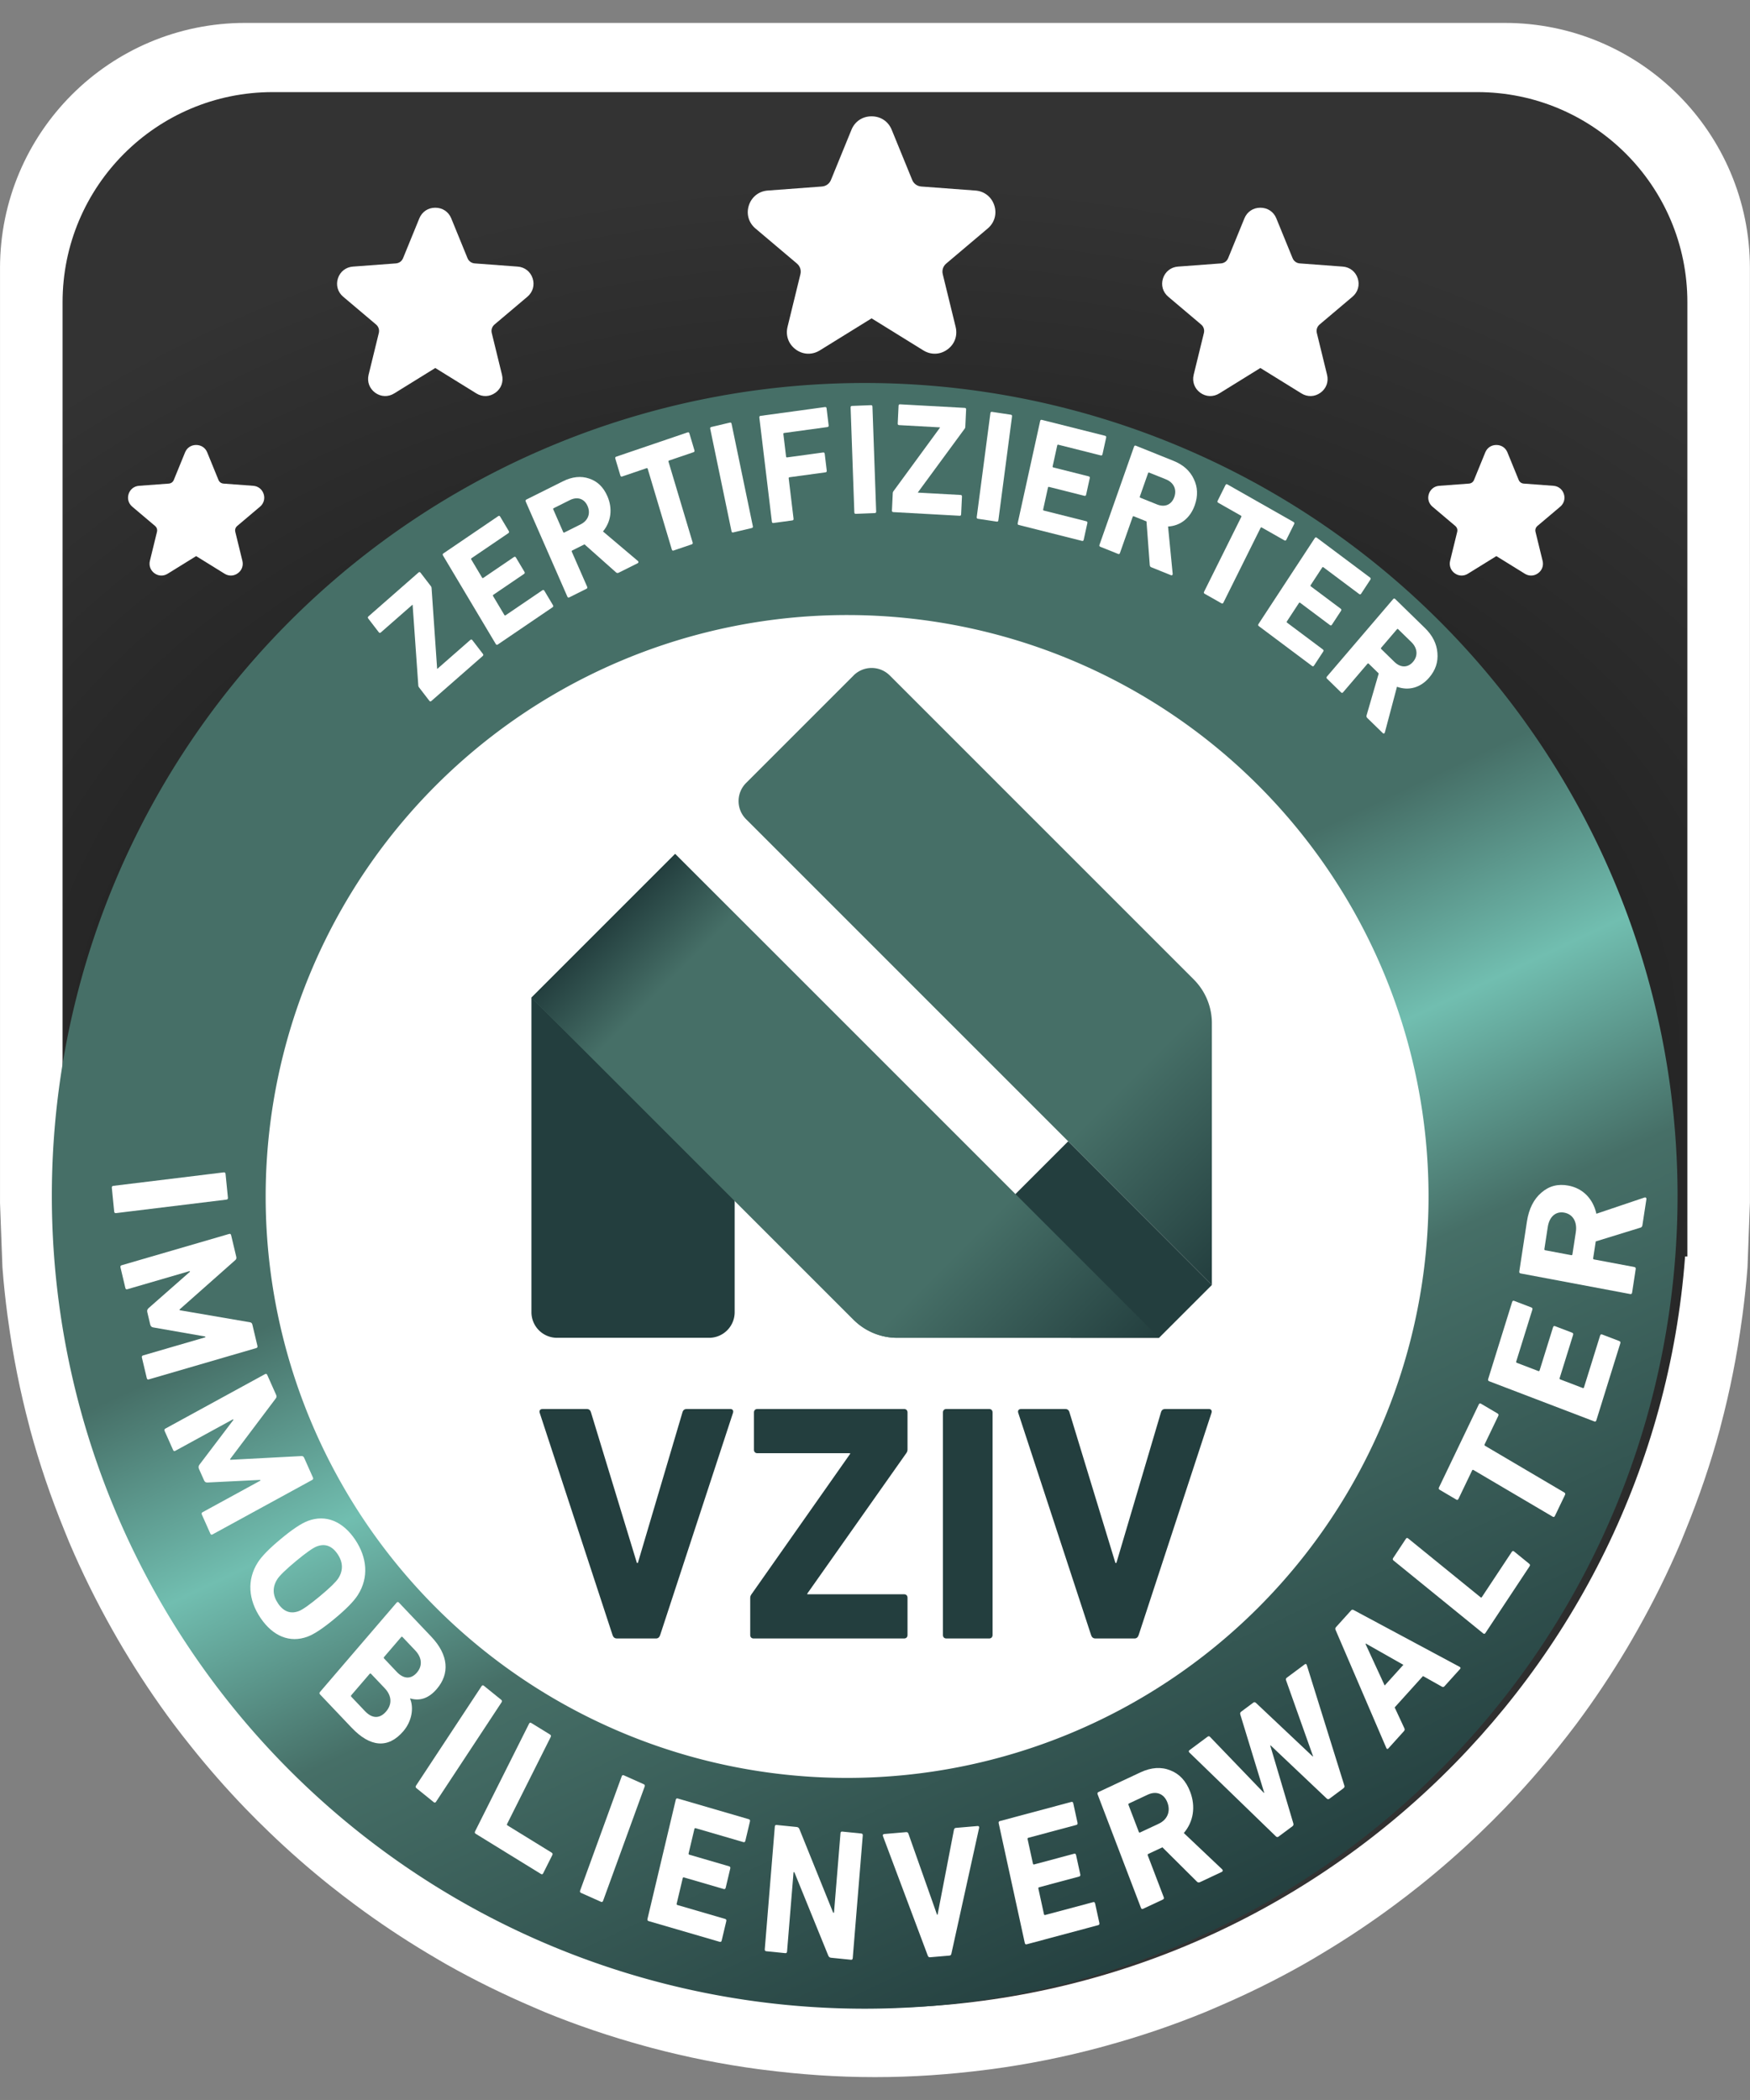 <svg xmlns:inkscape="http://www.inkscape.org/namespaces/inkscape" xmlns:sodipodi="http://sodipodi.sourceforge.net/DTD/sodipodi-0.dtd" xmlns:xlink="http://www.w3.org/1999/xlink" xmlns="http://www.w3.org/2000/svg" xmlns:svg="http://www.w3.org/2000/svg" width="200" height="240" viewBox="0 0 52.917 63.5" id="svg1882" inkscape:version="1.4 (86a8ad7, 2024-10-11)" sodipodi:docname="VZIV_logo-13.svg" xml:space="preserve"><rect x="0" y="0" width="52.917" height="63.5" fill="#808080" stroke="none"/><defs id="defs1879"><linearGradient inkscape:collect="always" id="linearGradient19340"><stop style="stop-color:#466f67;stop-opacity:1;" offset="0.4" id="stop19338"></stop><stop style="stop-color:#71beb0;stop-opacity:1;" offset="0.529" id="stop21554"></stop><stop style="stop-color:#466f67;stop-opacity:1;" offset="0.659" id="stop20241"></stop><stop style="stop-color:#233e3e;stop-opacity:1;" offset="1" id="stop19336"></stop></linearGradient><linearGradient inkscape:collect="always" id="linearGradient6370"><stop style="stop-color:#0f0f0f;stop-opacity:1;" offset="0" id="stop6366"></stop><stop style="stop-color:#333333;stop-opacity:1;" offset="1" id="stop6368"></stop></linearGradient><rect x="83.952" y="77.182" width="713.592" height="182.799" id="rect236-7-7-9-1-6"></rect><radialGradient inkscape:collect="always" xlink:href="#linearGradient6370" id="radialGradient6295-5-6-9" cx="-2050.736" cy="24.822" fx="-2050.736" fy="24.822" r="100" gradientTransform="matrix(0,-0.268,0.373,0,17.196,-516.658)" gradientUnits="userSpaceOnUse"></radialGradient><linearGradient inkscape:collect="always" xlink:href="#linearGradient19340" id="linearGradient19342-5" x1="2068.906" y1="-1.331" x2="1994.22" y2="156.863" gradientUnits="userSpaceOnUse" spreadMethod="pad"></linearGradient><linearGradient inkscape:collect="always" xlink:href="#linearGradient2977" id="linearGradient2979" x1="-1.485" y1="28.189" x2="-1.459" y2="36.127" gradientUnits="userSpaceOnUse" gradientTransform="matrix(0.547,-0.547,0.547,0.547,16.07,19.878)"></linearGradient><linearGradient inkscape:collect="always" id="linearGradient2977"><stop style="stop-color:#466f67;stop-opacity:1;" offset="0" id="stop2973"></stop><stop style="stop-color:#233e3e;stop-opacity:1;" offset="1" id="stop2975"></stop></linearGradient><linearGradient inkscape:collect="always" xlink:href="#linearGradient3065" id="linearGradient3058" gradientUnits="userSpaceOnUse" x1="-1.459" y1="9.396" x2="-1.459" y2="36.127" gradientTransform="matrix(0.547,-0.547,0.547,0.547,16.07,19.878)"></linearGradient><linearGradient inkscape:collect="always" id="linearGradient3065"><stop style="stop-color:#233e3e;stop-opacity:1;" offset="0" id="stop3067"></stop><stop style="stop-color:#466f67;stop-opacity:1;" offset="0.126" id="stop3069"></stop><stop style="stop-color:#466f67;stop-opacity:1;" offset="0.703" id="stop3061"></stop><stop style="stop-color:#233e3e;stop-opacity:1;" offset="1" id="stop3063"></stop></linearGradient><linearGradient inkscape:collect="always" xlink:href="#linearGradient2977" id="linearGradient2971" x1="1.459" y1="28.189" x2="1.459" y2="36.127" gradientUnits="userSpaceOnUse" gradientTransform="matrix(0.547,-0.547,0.547,0.547,16.07,19.878)"></linearGradient></defs><g inkscape:label="Ebene 1" inkscape:groupmode="layer" id="layer1"><g id="g13539" transform="translate(0,-0.794)"><path id="rect5860-7" style="fill:#ffffff;fill-opacity:1;stroke:#ffffff;stroke-width:1.547;stroke-linecap:round;stroke-miterlimit:1.7;stroke-dasharray:none;stroke-opacity:1;paint-order:fill markers stroke" d="M 7.416,2.26 C 3.747,2.259 0.774,5.233 0.774,8.902 v 2.19 0.367 25.676 0.009 0.009 l 0.072,1.918 v 0 c 0.035,0.465 0.085,0.926 0.145,1.384 0.005,0.037 0.011,0.073 0.016,0.11 0.145,1.078 0.355,2.135 0.63,3.167 0.008,0.031 0.015,0.062 0.023,0.093 0.273,1.008 0.61,1.99 0.999,2.945 0.047,0.119 0.096,0.238 0.145,0.357 0.376,0.885 0.801,1.744 1.27,2.575 0.105,0.186 0.211,0.371 0.321,0.555 0.456,0.763 0.948,1.502 1.478,2.211 0.168,0.223 0.339,0.444 0.514,0.661 0.501,0.628 1.031,1.231 1.587,1.809 0.235,0.243 0.475,0.482 0.719,0.716 0.564,0.542 1.153,1.059 1.765,1.548 0.249,0.198 0.501,0.392 0.756,0.581 0.677,0.502 1.378,0.971 2.103,1.405 0.182,0.11 0.366,0.218 0.551,0.324 0.829,0.469 1.687,0.89 2.569,1.267 0.107,0.047 0.215,0.094 0.323,0.139 0.951,0.39 1.931,0.721 2.935,0.996 0.074,0.021 0.149,0.041 0.223,0.061 1.017,0.269 2.058,0.478 3.12,0.62 0.054,0.007 0.107,0.013 0.161,0.02 1.068,0.137 2.155,0.214 3.259,0.214 1.104,0 2.19,-0.077 3.259,-0.214 0.054,-0.006 0.108,-0.013 0.162,-0.02 1.062,-0.143 2.103,-0.351 3.121,-0.621 0.074,-0.02 0.147,-0.04 0.221,-0.06 1.003,-0.275 1.983,-0.606 2.934,-0.996 0.11,-0.046 0.219,-0.094 0.329,-0.141 0.879,-0.375 1.734,-0.795 2.56,-1.263 0.188,-0.107 0.374,-0.217 0.559,-0.329 0.724,-0.434 1.424,-0.902 2.099,-1.403 0.255,-0.189 0.507,-0.383 0.755,-0.581 0.611,-0.489 1.2,-1.005 1.764,-1.547 0.245,-0.235 0.486,-0.474 0.721,-0.718 0.557,-0.578 1.086,-1.181 1.587,-1.809 0.175,-0.217 0.346,-0.438 0.514,-0.661 0.531,-0.711 1.024,-1.452 1.481,-2.217 0.107,-0.18 0.212,-0.362 0.315,-0.545 0.47,-0.833 0.897,-1.693 1.273,-2.58 0.049,-0.119 0.097,-0.237 0.144,-0.357 0.389,-0.956 0.727,-1.937 0.999,-2.945 0.008,-0.031 0.015,-0.062 0.023,-0.093 0.275,-1.032 0.485,-2.089 0.63,-3.167 0.006,-0.037 0.011,-0.073 0.016,-0.11 0.06,-0.458 0.11,-0.919 0.145,-1.384 v 0 l 0.072,-1.918 v -0.009 -0.009 V 11.459 11.092 8.902 c 0,-3.668 -2.974,-6.642 -6.642,-6.642 z" sodipodi:nodetypes="cscccccccccccccccccccccccccccccscccccccccccccccccccccccccccccscc"></path><path id="rect3249-7-9-2" style="fill:url(#radialGradient6295-5-6-9);fill-opacity:1;stroke:none;stroke-width:6.843;stroke-linecap:round;stroke-miterlimit:1.7;stroke-dasharray:none;stroke-opacity:1;paint-order:fill markers stroke" d="M 8.245,3.579 C 4.737,3.579 1.892,6.423 1.892,9.932 v 2.095 0.351 l 9.8e-5,24.558 c 0,0.003 -9.8e-5,0.005 -9.8e-5,0.008 0,0.003 9.8e-5,0.005 9.8e-5,0.008 v 1.835 h 0.069 c 0.948,12.671 11.591,22.723 24.496,22.723 12.906,0 23.549,-10.052 24.497,-22.723 h 0.069 V 36.951 c 0,-0.003 9.9e-5,-0.005 9.9e-5,-0.008 0,-0.003 -9.9e-5,-0.005 -9.9e-5,-0.008 l 1.03e-4,-24.558 V 12.026 9.932 c 0,-3.509 -2.844,-6.353 -6.353,-6.353 z m 18.212,8.798 h 0.003 v 1.03e-4 z M 9.008,38.786 H 43.909 c -0.913,8.857 -8.342,15.703 -17.451,15.703 -9.109,0 -16.537,-6.846 -17.45,-15.703 z" sodipodi:nodetypes="cscccssccsccsscccsccccccccsc"></path><g id="path1969-3-3-2-9" transform="matrix(-0.281,0,0,0.281,596.089,16.371)" style="fill:#008888;fill-opacity:1"><path style="color:#000000;fill:url(#linearGradient19342-5);fill-opacity:1;stroke:none;stroke-width:29.165;stroke-linecap:round;stroke-miterlimit:1.7;-inkscape-stroke:none;paint-order:fill markers stroke;opacity:1" d="m 2115.735,73.25 a 87.471,87.471 0 0 1 -87.471,87.471 87.471,87.471 0 0 1 -87.471,-87.471 87.471,87.471 0 0 1 87.471,-87.471 87.471,87.471 0 0 1 87.471,87.471 z" id="path3253-9-6-0-7"></path></g><g id="path1969-0-6-7" transform="matrix(-0.201,0,0,0.201,433.296,22.25)"><path style="color:#000000;fill:#ffffff;stroke:none;stroke-width:29.165;stroke-linecap:round;stroke-miterlimit:1.7;-inkscape-stroke:none;paint-order:fill markers stroke" d="m 2115.735,73.25 a 87.471,87.471 0 0 1 -87.471,87.471 87.471,87.471 0 0 1 -87.471,-87.471 87.471,87.471 0 0 1 87.471,-87.471 87.471,87.471 0 0 1 87.471,87.471 z" id="path3253-0-0-7"></path></g><g aria-label=" IMMOBILIENVERWALTER" transform="matrix(0.222,9.6282819e-4,-8.2563295e-4,0.246,589.632,38.142)" id="text234-1-5-6-2-6-2-3-8-5" style="font-weight:bold;font-size:22.918px;line-height:1;font-family:'DIN Next W1G';-inkscape-font-specification:'DIN Next W1G Bold';text-align:center;letter-spacing:3.485px;white-space:pre;shape-subtract:url(#path1969-0);fill:#ffffff;stroke-width:4.267;stroke-linecap:round;stroke-miterlimit:1.7;paint-order:fill markers stroke"><path d="m -2640.548,4.279 c -0.159,0.018 -0.22,0.094 -0.202,0.254 l 0.33,2.892 c 0.018,0.159 0.094,0.22 0.254,0.202 l 15.028,-1.717 c 0.159,-0.018 0.22,-0.094 0.202,-0.254 l -0.33,-2.892 c -0.018,-0.159 -0.094,-0.22 -0.254,-0.202 z" style="text-align:start" id="path1633-5-5-7"></path><path d="m -2639.371,14.031 c -0.155,0.041 -0.204,0.126 -0.162,0.281 l 0.668,2.502 c 0.041,0.155 0.126,0.204 0.281,0.162 l 8.48,-2.265 0.024,0.089 -5.609,4.487 c -0.176,0.142 -0.229,0.298 -0.175,0.498 l 0.408,1.528 c 0.053,0.199 0.177,0.308 0.4,0.344 l 7.1,1.092 0.024,0.089 -8.48,2.265 c -0.155,0.041 -0.204,0.126 -0.162,0.281 l 0.668,2.502 c 0.041,0.155 0.126,0.204 0.281,0.162 l 14.613,-3.904 c 0.155,-0.041 0.204,-0.126 0.162,-0.281 l -0.692,-2.591 c -0.047,-0.177 -0.143,-0.27 -0.316,-0.295 l -9.591,-1.447 -0.024,-0.089 7.574,-6.103 c 0.137,-0.108 0.174,-0.236 0.127,-0.413 l -0.704,-2.635 c -0.041,-0.155 -0.126,-0.204 -0.281,-0.162 z" style="text-align:start" id="path1635-7-7-1"></path><path d="m -2633.341,34.084 c -0.144,0.072 -0.174,0.164 -0.103,0.307 l 1.155,2.318 c 0.072,0.144 0.164,0.174 0.307,0.103 l 7.857,-3.913 0.041,0.082 -4.6,5.517 c -0.144,0.174 -0.165,0.338 -0.072,0.523 l 0.705,1.415 c 0.092,0.185 0.235,0.267 0.461,0.257 l 7.175,-0.348 0.041,0.082 -7.857,3.913 c -0.144,0.072 -0.174,0.164 -0.103,0.307 l 1.155,2.318 c 0.072,0.144 0.164,0.174 0.307,0.103 l 13.539,-6.744 c 0.144,-0.072 0.174,-0.164 0.103,-0.307 l -1.195,-2.4 c -0.082,-0.164 -0.194,-0.236 -0.369,-0.226 l -9.686,0.498 -0.041,-0.082 6.202,-7.493 c 0.113,-0.133 0.123,-0.266 0.042,-0.43 l -1.216,-2.441 c -0.072,-0.144 -0.164,-0.174 -0.307,-0.103 z" style="text-align:start" id="path1637-0-5-2"></path><path d="m -2620.706,50.504 c -1.491,2.132 -1.262,4.602 0.41,6.814 1.672,2.212 3.985,3.107 6.444,2.255 0.911,-0.315 2.127,-1.062 3.663,-2.223 1.536,-1.161 2.587,-2.127 3.138,-2.917 1.491,-2.132 1.262,-4.602 -0.41,-6.814 -1.672,-2.212 -3.985,-3.107 -6.444,-2.255 -0.911,0.315 -2.128,1.062 -3.663,2.223 -1.536,1.161 -2.587,2.127 -3.138,2.917 z m 5.636,5.938 c -1.135,0.398 -2.09,0.086 -2.85,-0.92 -0.76,-1.006 -0.8,-2.009 -0.107,-2.993 0.305,-0.432 1.146,-1.182 2.518,-2.218 1.371,-1.036 2.322,-1.64 2.821,-1.816 1.135,-0.398 2.09,-0.086 2.85,0.92 0.76,1.006 0.8,2.009 0.107,2.993 -0.306,0.432 -1.146,1.182 -2.518,2.218 -1.371,1.036 -2.322,1.64 -2.821,1.816 z" style="text-align:start" id="path1639-9-0-8"></path><path d="m -2612.158,66.367 c -0.11,0.117 -0.107,0.214 0.01,0.324 l 4.301,4.057 c 2.517,2.375 4.972,2.611 7.048,0.41 1.195,-1.267 1.423,-2.911 0.905,-3.998 l 0.032,-0.033 c 1.34,0.35 2.544,-0.058 3.597,-1.175 1.761,-1.867 1.629,-4.165 -0.771,-6.43 l -4.418,-4.167 c -0.117,-0.11 -0.214,-0.107 -0.324,0.009 z m 8.715,-4.129 c -0.067,-0.063 -0.069,-0.128 -0.01,-0.194 l 2.312,-2.451 c 0.063,-0.067 0.128,-0.069 0.194,-0.006 l 1.734,1.636 c 0.933,0.881 1.012,1.9 0.241,2.717 -0.802,0.85 -1.808,0.815 -2.742,-0.066 z m -1.972,1.889 c 0.063,-0.067 0.128,-0.069 0.194,-0.006 l 1.867,1.761 c 0.984,0.928 1.03,1.98 0.197,2.864 -0.834,0.884 -1.87,0.914 -2.87,-0.03 l -1.867,-1.761 c -0.067,-0.063 -0.069,-0.128 -0.01,-0.194 z" style="text-align:start" id="path1641-6-5-9"></path><path d="m -2599.038,77.833 c -0.094,0.13 -0.079,0.226 0.051,0.32 l 2.357,1.707 c 0.13,0.094 0.226,0.079 0.32,-0.051 l 8.873,-12.25 c 0.094,-0.13 0.079,-0.226 -0.051,-0.32 l -2.357,-1.707 c -0.13,-0.094 -0.226,-0.079 -0.32,0.051 z" style="text-align:start" id="path1643-4-1-2"></path><path d="m -2590.975,83.421 c -0.077,0.141 -0.05,0.234 0.09,0.311 l 8.893,4.898 c 0.141,0.077 0.234,0.05 0.311,-0.09 l 1.227,-2.228 c 0.077,-0.141 0.05,-0.234 -0.09,-0.311 l -6.022,-3.317 c -0.08,-0.044 -0.098,-0.106 -0.054,-0.187 l 5.893,-10.7 c 0.077,-0.141 0.05,-0.234 -0.09,-0.311 l -2.55,-1.404 c -0.141,-0.077 -0.234,-0.05 -0.311,0.09 z" style="text-align:start" id="path1645-1-3-8"></path><path d="m -2576.639,90.642 c -0.059,0.149 -0.021,0.238 0.128,0.298 l 2.704,1.078 c 0.149,0.059 0.238,0.021 0.298,-0.128 l 5.603,-14.05 c 0.059,-0.149 0.021,-0.238 -0.128,-0.298 l -2.704,-1.078 c -0.149,-0.059 -0.238,-0.021 -0.298,0.128 z" style="text-align:start" id="path1647-2-8-2"></path><path d="m -2567.455,94.091 c -0.04,0.155 0.01,0.239 0.164,0.279 l 9.673,2.505 c 0.155,0.04 0.239,-0.009 0.279,-0.164 l 0.615,-2.374 c 0.04,-0.155 -0.01,-0.239 -0.164,-0.279 l -6.5,-1.683 c -0.089,-0.023 -0.122,-0.079 -0.099,-0.168 l 0.81,-3.128 c 0.023,-0.089 0.079,-0.122 0.168,-0.099 l 5.413,1.402 c 0.155,0.04 0.239,-0.009 0.279,-0.164 l 0.609,-2.352 c 0.04,-0.155 -0.01,-0.239 -0.164,-0.279 l -5.413,-1.402 c -0.089,-0.023 -0.122,-0.079 -0.099,-0.168 l 0.776,-2.995 c 0.023,-0.089 0.079,-0.122 0.168,-0.099 l 6.5,1.683 c 0.155,0.04 0.239,-0.009 0.279,-0.164 l 0.615,-2.374 c 0.04,-0.155 -0.01,-0.239 -0.164,-0.279 l -9.673,-2.505 c -0.155,-0.04 -0.239,0.009 -0.279,0.164 z" style="text-align:start" id="path1649-7-4-9"></path><path d="m -2551.467,97.761 c -0.014,0.16 0.049,0.234 0.208,0.248 l 2.58,0.224 c 0.16,0.014 0.234,-0.049 0.248,-0.208 l 0.847,-9.749 0.114,0.01 4.655,10.227 c 0.077,0.168 0.208,0.248 0.368,0.262 l 2.717,0.236 c 0.16,0.014 0.234,-0.049 0.248,-0.208 l 1.31,-15.069 c 0.014,-0.16 -0.049,-0.234 -0.208,-0.248 l -2.58,-0.224 c -0.16,-0.014 -0.234,0.049 -0.248,0.208 l -0.849,9.772 -0.114,-0.01 -4.63,-10.248 c -0.077,-0.168 -0.208,-0.248 -0.368,-0.262 l -2.74,-0.238 c -0.16,-0.014 -0.234,0.049 -0.248,0.208 z" style="text-align:start" id="path1651-5-7-3"></path><path d="m -2526.3,98.447 c 0.137,-0.011 0.223,-0.087 0.256,-0.251 l 3.713,-15.454 c 0.033,-0.164 -0.043,-0.249 -0.203,-0.236 l -2.947,0.239 c -0.16,0.013 -0.246,0.089 -0.278,0.253 l -2.189,10.432 -0.068,0.006 -3.933,-9.936 c -0.059,-0.156 -0.156,-0.217 -0.316,-0.204 l -2.97,0.241 c -0.183,0.015 -0.244,0.112 -0.185,0.268 l 6.155,14.653 c 0.059,0.156 0.156,0.217 0.316,0.204 z" style="text-align:start" id="path1653-4-0-6"></path><path d="m -2516.057,96.846 c 0.038,0.156 0.121,0.206 0.277,0.168 l 9.704,-2.385 c 0.156,-0.038 0.206,-0.121 0.168,-0.277 l -0.585,-2.381 c -0.038,-0.156 -0.121,-0.206 -0.277,-0.168 l -6.521,1.602 c -0.089,0.022 -0.144,-0.012 -0.166,-0.101 l -0.771,-3.138 c -0.022,-0.089 0.012,-0.144 0.101,-0.166 l 5.43,-1.334 c 0.156,-0.038 0.206,-0.121 0.168,-0.277 l -0.58,-2.359 c -0.038,-0.156 -0.121,-0.206 -0.277,-0.168 l -5.43,1.334 c -0.089,0.022 -0.144,-0.012 -0.166,-0.101 l -0.738,-3.005 c -0.022,-0.089 0.012,-0.144 0.101,-0.166 l 6.521,-1.602 c 0.156,-0.038 0.206,-0.121 0.168,-0.277 l -0.585,-2.381 c -0.038,-0.156 -0.121,-0.206 -0.277,-0.168 l -9.703,2.385 c -0.156,0.038 -0.206,0.121 -0.168,0.277 z" style="text-align:start" id="path1655-1-5-6"></path><path d="m -2489.246,88.012 c 0.147,-0.063 0.148,-0.238 0.039,-0.316 l -5.238,-4.44 c 1.304,-1.38 1.631,-3.24 0.847,-5.073 -0.568,-1.328 -1.461,-2.192 -2.718,-2.626 -1.236,-0.443 -2.597,-0.36 -4.051,0.261 l -5.711,2.442 c -0.147,0.063 -0.184,0.153 -0.121,0.301 l 5.946,13.908 c 0.063,0.148 0.153,0.184 0.301,0.121 l 2.676,-1.144 c 0.148,-0.063 0.184,-0.153 0.121,-0.301 l -2.189,-5.121 c -0.036,-0.084 -0.012,-0.144 0.072,-0.18 l 1.918,-0.82 4.709,4.193 c 0.126,0.12 0.259,0.139 0.406,0.076 z m -11.151,-4.803 c -0.084,0.036 -0.144,0.012 -0.18,-0.072 l -1.415,-3.308 c -0.036,-0.084 -0.012,-0.144 0.072,-0.18 l 2.529,-1.081 c 1.18,-0.505 2.236,-0.133 2.695,0.941 0.469,1.096 0.01,2.116 -1.173,2.62 z" style="text-align:start" id="path1657-5-4-4"></path><path d="m -2472.726,77.674 c 0.133,-0.09 0.189,-0.211 0.118,-0.357 l -5.163,-14.772 c -0.071,-0.146 -0.147,-0.177 -0.28,-0.087 l -2.429,1.645 c -0.133,0.09 -0.17,0.198 -0.099,0.344 l 3.705,9.31 -0.038,0.026 -7.766,-6.559 c -0.128,-0.107 -0.242,-0.113 -0.356,-0.035 l -1.651,1.118 c -0.133,0.09 -0.17,0.198 -0.118,0.357 l 3.288,9.593 -0.038,0.026 -7.348,-6.842 c -0.109,-0.12 -0.224,-0.125 -0.356,-0.035 l -2.448,1.658 c -0.133,0.09 -0.132,0.173 -0.023,0.293 l 11.823,10.26 c 0.128,0.107 0.242,0.113 0.356,0.035 l 1.897,-1.285 c 0.133,-0.09 0.17,-0.198 0.118,-0.357 l -3.179,-9.555 0.038,-0.026 7.676,6.509 c 0.128,0.107 0.242,0.113 0.375,0.023 z" style="text-align:start" id="path1659-7-0-2"></path><path d="m -2466.899,72.699 c 0.081,0.146 0.163,0.161 0.276,0.048 l 2.115,-2.13 c 0.113,-0.114 0.129,-0.227 0.047,-0.373 l -1.321,-2.54 3.843,-3.87 2.565,1.287 c 0.146,0.081 0.26,0.064 0.372,-0.05 l 2.099,-2.114 c 0.113,-0.114 0.097,-0.195 -0.05,-0.275 l -14.447,-6.918 c -0.146,-0.081 -0.26,-0.064 -0.372,0.05 l -2.035,2.049 c -0.113,0.114 -0.129,0.227 -0.047,0.373 z m -2.881,-12.776 0.048,-0.049 5.114,2.591 -2.535,2.553 z" style="text-align:start" id="path1661-4-5-4"></path><path d="m -2453.769,58.552 c 0.13,0.094 0.226,0.079 0.32,-0.05 l 5.973,-8.21 c 0.094,-0.13 0.079,-0.226 -0.05,-0.32 l -2.057,-1.497 c -0.13,-0.094 -0.226,-0.079 -0.32,0.05 l -4.045,5.56 c -0.054,0.074 -0.118,0.084 -0.192,0.03 l -9.877,-7.186 c -0.13,-0.094 -0.226,-0.079 -0.32,0.05 l -1.712,2.354 c -0.094,0.13 -0.079,0.226 0.051,0.32 z" style="text-align:start" id="path1663-4-0-2"></path><path d="m -2442.685,41.503 c 0.075,-0.142 0.046,-0.235 -0.096,-0.31 l -10.808,-5.693 c -0.081,-0.043 -0.1,-0.105 -0.058,-0.186 l 1.837,-3.488 c 0.075,-0.142 0.046,-0.235 -0.096,-0.31 l -2.251,-1.186 c -0.142,-0.075 -0.235,-0.046 -0.309,0.096 l -5.372,10.199 c -0.075,0.142 -0.046,0.235 0.096,0.31 l 2.251,1.186 c 0.142,0.075 0.235,0.046 0.31,-0.096 l 1.837,-3.488 c 0.043,-0.081 0.105,-0.1 0.186,-0.058 l 10.808,5.693 c 0.142,0.075 0.235,0.046 0.31,-0.096 z" style="text-align:start" id="path1665-3-2-4"></path><path d="m -2438.731,32.441 c 0.152,0.052 0.239,0.009 0.291,-0.143 l 3.221,-9.459 c 0.052,-0.152 0.01,-0.239 -0.143,-0.291 l -2.321,-0.791 c -0.152,-0.052 -0.239,-0.009 -0.291,0.143 l -2.165,6.356 c -0.03,0.087 -0.088,0.115 -0.174,0.086 l -3.059,-1.042 c -0.087,-0.03 -0.115,-0.088 -0.086,-0.174 l 1.803,-5.293 c 0.052,-0.152 0.01,-0.239 -0.143,-0.291 l -2.3,-0.783 c -0.152,-0.052 -0.239,-0.009 -0.291,0.143 l -1.803,5.293 c -0.03,0.087 -0.088,0.115 -0.174,0.086 l -2.929,-0.997 c -0.087,-0.03 -0.115,-0.088 -0.086,-0.174 l 2.165,-6.356 c 0.052,-0.152 0.01,-0.239 -0.143,-0.291 l -2.321,-0.791 c -0.152,-0.052 -0.239,-0.009 -0.291,0.143 l -3.221,9.459 c -0.052,0.152 -0.01,0.239 0.143,0.291 z" style="text-align:start" id="path1667-7-6-0"></path><path d="m -2431.727,5.094 c 0.026,-0.158 -0.121,-0.252 -0.245,-0.203 l -6.561,2.025 c -0.461,-1.842 -1.853,-3.118 -3.82,-3.444 -1.424,-0.236 -2.634,0.051 -3.676,0.877 -1.039,0.803 -1.701,1.995 -1.96,3.555 l -1.016,6.127 c -0.026,0.158 0.03,0.237 0.189,0.264 l 14.922,2.473 c 0.158,0.026 0.237,-0.03 0.264,-0.189 l 0.476,-2.871 c 0.026,-0.158 -0.03,-0.237 -0.189,-0.264 l -5.494,-0.911 c -0.09,-0.015 -0.128,-0.068 -0.113,-0.158 l 0.341,-2.057 6.068,-1.712 c 0.17,-0.042 0.256,-0.143 0.282,-0.302 z m -10.05,6.813 c -0.015,0.09 -0.068,0.128 -0.158,0.113 l -3.55,-0.588 c -0.09,-0.015 -0.128,-0.068 -0.113,-0.158 l 0.45,-2.713 c 0.21,-1.266 1.091,-1.956 2.244,-1.765 1.176,0.195 1.787,1.132 1.577,2.399 z" style="text-align:start" id="path1669-9-1-6"></path></g><g aria-label="ZERTIFIZIERTER " transform="matrix(0.134,0.155,-0.145,0.143,366.07,432.312)" id="text3053-0-0-2-1" style="font-weight:bold;font-size:22.771px;line-height:1;font-family:'DIN Next W1G';-inkscape-font-specification:'DIN Next W1G Bold';white-space:pre;fill:#ffffff;stroke-width:132.283;stroke-linecap:round;stroke-miterlimit:1.7;paint-order:fill markers stroke"><path d="m -2640.791,-16.485 c 0.01,-0.159 -0.055,-0.231 -0.214,-0.241 l -2.523,-0.148 c -0.159,-0.009 -0.231,0.055 -0.241,0.214 l -0.382,6.524 -0.045,-0.003 -9.089,-7.237 c -0.066,-0.049 -0.132,-0.076 -0.223,-0.081 l -2.501,-0.146 c -0.159,-0.009 -0.231,0.055 -0.241,0.214 l -0.578,9.888 c -0.01,0.159 0.055,0.231 0.214,0.241 l 2.523,0.148 c 0.159,0.009 0.231,-0.055 0.241,-0.214 l 0.365,-6.251 0.045,0.003 9.09,7.215 c 0.066,0.049 0.155,0.077 0.223,0.081 l 2.501,0.146 c 0.159,0.009 0.231,-0.055 0.241,-0.214 z" id="path1283-1-8-9"></path><path d="m -2640.699,-19.136 c 0.157,0.028 0.236,-0.027 0.265,-0.184 l 1.764,-9.77 c 0.028,-0.157 -0.027,-0.236 -0.184,-0.265 l -2.398,-0.433 c -0.157,-0.028 -0.236,0.027 -0.265,0.184 l -1.185,6.566 c -0.016,0.09 -0.069,0.126 -0.159,0.11 l -3.16,-0.57 c -0.09,-0.016 -0.126,-0.069 -0.11,-0.159 l 0.987,-5.468 c 0.028,-0.157 -0.027,-0.236 -0.184,-0.265 l -2.375,-0.429 c -0.157,-0.028 -0.236,0.027 -0.265,0.184 l -0.987,5.468 c -0.016,0.09 -0.069,0.126 -0.159,0.11 l -3.025,-0.546 c -0.09,-0.016 -0.126,-0.069 -0.11,-0.159 l 1.185,-6.566 c 0.028,-0.157 -0.027,-0.236 -0.184,-0.265 l -2.398,-0.433 c -0.157,-0.028 -0.236,0.027 -0.265,0.184 l -1.764,9.77 c -0.028,0.157 0.027,0.236 0.184,0.265 z" id="path1285-1-1-6"></path><path d="m -2634.463,-42.979 c 0.048,-0.152 -0.083,-0.265 -0.212,-0.235 l -6.741,1.057 c -0.191,-1.877 -1.377,-3.33 -3.265,-3.931 -1.367,-0.435 -2.597,-0.325 -3.74,0.339 -1.136,0.642 -1.957,1.719 -2.434,3.216 l -1.872,5.88 c -0.048,0.152 0,0.238 0.148,0.286 l 14.321,4.559 c 0.152,0.048 0.238,0.004 0.286,-0.148 l 0.877,-2.756 c 0.048,-0.152 0,-0.238 -0.148,-0.286 l -5.273,-1.678 c -0.087,-0.028 -0.116,-0.085 -0.089,-0.172 l 0.628,-1.975 6.211,-0.819 c 0.173,-0.017 0.272,-0.105 0.321,-0.256 z m -10.853,5.268 c -0.028,0.087 -0.085,0.116 -0.172,0.089 l -3.407,-1.084 c -0.087,-0.028 -0.116,-0.085 -0.089,-0.172 l 0.829,-2.604 c 0.387,-1.215 1.351,-1.768 2.458,-1.416 1.128,0.359 1.596,1.368 1.209,2.583 z" id="path1287-1-0-3"></path><path d="m -2630.846,-50.881 c 0.068,-0.144 0.034,-0.235 -0.11,-0.303 l -10.997,-5.136 c -0.082,-0.039 -0.104,-0.099 -0.066,-0.182 l 1.657,-3.549 c 0.067,-0.144 0.034,-0.235 -0.11,-0.303 l -2.29,-1.07 c -0.144,-0.067 -0.235,-0.034 -0.303,0.11 l -4.846,10.378 c -0.067,0.144 -0.034,0.235 0.11,0.303 l 2.29,1.07 c 0.144,0.067 0.235,0.034 0.303,-0.11 l 1.657,-3.549 c 0.039,-0.083 0.099,-0.105 0.182,-0.066 l 10.997,5.136 c 0.144,0.067 0.235,0.034 0.303,-0.11 z" id="path1289-8-1-2"></path><path d="m -2628.095,-56.648 c 0.138,0.08 0.231,0.056 0.311,-0.082 l 1.456,-2.499 c 0.08,-0.138 0.056,-0.231 -0.082,-0.311 l -12.985,-7.567 c -0.138,-0.08 -0.231,-0.056 -0.311,0.082 l -1.456,2.499 c -0.08,0.138 -0.056,0.231 0.082,0.311 z" id="path1291-8-4-5"></path><path d="m -2624.913,-62.126 c 0.13,0.092 0.225,0.076 0.318,-0.054 l 1.676,-2.357 c 0.092,-0.13 0.076,-0.225 -0.054,-0.318 l -4.751,-3.378 c -0.074,-0.053 -0.085,-0.116 -0.032,-0.191 l 3.219,-4.528 c 0.092,-0.13 0.076,-0.225 -0.054,-0.318 l -1.967,-1.399 c -0.13,-0.092 -0.225,-0.076 -0.318,0.054 l -3.219,4.528 c -0.053,0.074 -0.116,0.085 -0.191,0.032 l -2.654,-1.887 c -0.074,-0.053 -0.085,-0.116 -0.032,-0.191 l 3.866,-5.438 c 0.092,-0.13 0.076,-0.225 -0.054,-0.318 l -1.986,-1.412 c -0.13,-0.092 -0.225,-0.076 -0.318,0.054 l -5.752,8.092 c -0.092,0.13 -0.076,0.225 0.054,0.318 z" id="path1293-0-5-2"></path><path d="m -2617.329,-72.314 c 0.121,0.104 0.217,0.096 0.321,-0.025 l 1.881,-2.197 c 0.104,-0.121 0.096,-0.217 -0.025,-0.321 l -11.416,-9.774 c -0.121,-0.104 -0.217,-0.096 -0.321,0.025 l -1.881,2.197 c -0.104,0.121 -0.096,0.217 0.025,0.321 z" id="path1295-5-1-7"></path><path d="m -2606.034,-83.825 c 0.114,-0.111 0.115,-0.208 0,-0.322 l -1.767,-1.808 c -0.111,-0.114 -0.208,-0.115 -0.322,-0.004 l -4.674,4.568 -0.032,-0.033 -1.85,-11.47 c -0.015,-0.081 -0.047,-0.145 -0.11,-0.211 l -1.751,-1.791 c -0.111,-0.114 -0.208,-0.115 -0.322,-0.004 l -7.084,6.924 c -0.114,0.111 -0.115,0.208 0,0.322 l 1.767,1.808 c 0.111,0.114 0.208,0.115 0.322,0.004 l 4.478,-4.377 0.032,0.033 1.866,11.454 c 0.015,0.081 0.062,0.162 0.11,0.211 l 1.751,1.791 c 0.111,0.114 0.208,0.115 0.322,0.004 z" id="path1297-2-1-5"></path><path d="m -2604.123,-85.637 c 0.101,0.123 0.197,0.133 0.32,0.032 l 2.239,-1.83 c 0.123,-0.101 0.133,-0.197 0.032,-0.32 l -9.511,-11.636 c -0.101,-0.123 -0.197,-0.133 -0.32,-0.032 l -2.239,1.83 c -0.123,0.101 -0.133,0.197 -0.032,0.32 z" id="path1299-2-6-4"></path><path d="m -2599.226,-89.657 c 0.089,0.132 0.184,0.15 0.316,0.061 l 8.226,-5.558 c 0.132,-0.089 0.15,-0.184 0.061,-0.316 l -1.364,-2.019 c -0.089,-0.132 -0.184,-0.15 -0.316,-0.061 l -5.528,3.735 c -0.075,0.051 -0.139,0.039 -0.19,-0.037 l -1.798,-2.66 c -0.051,-0.075 -0.039,-0.139 0.037,-0.19 l 4.604,-3.111 c 0.132,-0.089 0.15,-0.184 0.061,-0.316 l -1.351,-2 c -0.089,-0.132 -0.184,-0.15 -0.316,-0.061 l -4.604,3.111 c -0.075,0.051 -0.139,0.039 -0.19,-0.037 l -1.721,-2.547 c -0.051,-0.075 -0.039,-0.139 0.037,-0.19 l 5.528,-3.735 c 0.132,-0.089 0.15,-0.184 0.061,-0.316 l -1.364,-2.019 c -0.089,-0.132 -0.184,-0.15 -0.316,-0.061 l -8.226,5.558 c -0.132,0.089 -0.15,0.184 -0.061,0.316 z" id="path1301-9-2-5"></path><path d="m -2577.807,-101.846 c 0.142,-0.071 0.132,-0.245 0.02,-0.316 l -5.465,-4.084 c 1.209,-1.448 1.42,-3.312 0.531,-5.082 -0.644,-1.282 -1.582,-2.085 -2.856,-2.439 -1.253,-0.364 -2.597,-0.199 -4.001,0.506 l -5.515,2.769 c -0.142,0.071 -0.173,0.163 -0.101,0.306 l 6.744,13.431 c 0.072,0.142 0.163,0.173 0.306,0.101 l 2.584,-1.298 c 0.142,-0.072 0.173,-0.163 0.101,-0.306 l -2.483,-4.945 c -0.041,-0.081 -0.021,-0.143 0.061,-0.183 l 1.852,-0.93 4.925,3.871 c 0.133,0.112 0.265,0.122 0.407,0.05 z m -11.351,-4.085 c -0.081,0.041 -0.143,0.021 -0.183,-0.061 l -1.604,-3.195 c -0.041,-0.081 -0.021,-0.143 0.061,-0.183 l 2.442,-1.226 c 1.14,-0.572 2.209,-0.269 2.731,0.769 0.531,1.058 0.136,2.098 -1.004,2.67 z" id="path1303-4-6-5"></path><path d="m -2569.628,-104.782 c 0.15,-0.053 0.192,-0.14 0.14,-0.29 l -4.01,-11.455 c -0.03,-0.086 0,-0.144 0.084,-0.174 l 3.697,-1.294 c 0.15,-0.053 0.192,-0.14 0.14,-0.29 l -0.835,-2.386 c -0.053,-0.15 -0.14,-0.192 -0.29,-0.14 l -10.81,3.784 c -0.15,0.053 -0.192,0.14 -0.14,0.29 l 0.835,2.386 c 0.053,0.15 0.14,0.192 0.29,0.14 l 3.697,-1.294 c 0.086,-0.03 0.144,-0.002 0.174,0.084 l 4.01,11.455 c 0.053,0.15 0.14,0.192 0.29,0.14 z" id="path1305-2-2-5"></path><path d="m -2563.595,-106.946 c 0.034,0.156 0.115,0.208 0.271,0.174 l 9.701,-2.11 c 0.156,-0.034 0.208,-0.115 0.174,-0.271 l -0.518,-2.381 c -0.034,-0.156 -0.115,-0.208 -0.271,-0.174 l -6.519,1.418 c -0.089,0.019 -0.143,-0.015 -0.163,-0.104 l -0.682,-3.137 c -0.019,-0.089 0.015,-0.143 0.104,-0.163 l 5.429,-1.181 c 0.156,-0.034 0.208,-0.115 0.174,-0.271 l -0.513,-2.359 c -0.034,-0.156 -0.115,-0.208 -0.271,-0.174 l -5.429,1.181 c -0.089,0.019 -0.143,-0.015 -0.163,-0.104 l -0.653,-3.004 c -0.019,-0.089 0.015,-0.143 0.104,-0.163 l 6.519,-1.418 c 0.156,-0.034 0.208,-0.115 0.174,-0.271 l -0.518,-2.381 c -0.034,-0.156 -0.115,-0.208 -0.271,-0.174 l -9.701,2.11 c -0.156,0.034 -0.208,0.115 -0.174,0.271 z" id="path1307-6-2-7"></path><path d="m -2539.181,-110.315 c 0.159,-0.013 0.213,-0.178 0.136,-0.286 l -3.559,-5.821 c 1.66,-0.896 2.548,-2.549 2.379,-4.522 -0.122,-1.429 -0.695,-2.523 -1.746,-3.325 -1.028,-0.804 -2.338,-1.149 -3.903,-1.015 l -6.149,0.525 c -0.159,0.013 -0.221,0.087 -0.207,0.246 l 1.278,14.974 c 0.014,0.159 0.087,0.221 0.246,0.208 l 2.881,-0.246 c 0.159,-0.014 0.221,-0.087 0.207,-0.246 l -0.47,-5.513 c -0.01,-0.091 0.034,-0.14 0.124,-0.148 l 2.065,-0.176 3.137,5.423 c 0.082,0.153 0.201,0.211 0.36,0.198 z m -9.025,-8.006 c -0.091,0.008 -0.14,-0.034 -0.148,-0.125 l -0.304,-3.562 c -0.01,-0.091 0.034,-0.14 0.124,-0.148 l 2.723,-0.232 c 1.27,-0.108 2.151,0.571 2.25,1.728 0.101,1.18 -0.652,1.998 -1.923,2.107 z" id="path1309-9-7-2"></path></g><g id="g3404-1-9-6" transform="matrix(0.019,0,0,0.019,20.657,3.639)" style="fill:#008888;fill-opacity:1">	<path class="st0" d="m 331.9,56.7 32.6,79.8 c 2.5,6.2 8,10.1 14.6,10.6 l 86,6.4 c 14.2,1 25.7,10.1 30.1,23.6 4.4,13.5 0.4,27.6 -10.5,36.8 l -65.9,55.7 c -5.1,4.3 -7.2,10.7 -5.6,17.2 l 20.5,83.8 c 3.4,13.8 -1.6,27.6 -13.2,35.9 -11.5,8.4 -26.1,8.9 -38.2,1.4 l -82.4,-51 -82.4,51 c -12.1,7.5 -26.7,7 -38.2,-1.4 -11.5,-8.4 -16.5,-22.1 -13.2,-35.9 l 20.5,-83.8 c 1.6,-6.5 -0.5,-12.9 -5.6,-17.2 l -65.9,-55.7 c -10.9,-9.2 -14.9,-23.3 -10.5,-36.8 4.4,-13.5 15.9,-22.6 30.1,-23.6 l 86,-6.4 c 6.7,-0.5 12.1,-4.4 14.6,-10.6 l 32.6,-79.8 c 5.4,-13.2 17.5,-21.3 31.8,-21.3 14.7,-0.1 26.8,8.1 32.2,21.3 z" id="path3402-5-2-5" style="clip-rule:evenodd;fill:#ffffff;fill-opacity:1;fill-rule:evenodd"></path></g><g id="g3600-0-4-1" transform="matrix(0.201,0,0,0.201,433.296,22.25)" style="fill:#008888;fill-opacity:1"><g id="g3404-0-3-4-9" transform="matrix(0.075,0,0,0.075,-1988.586,-78.153)" style="fill:#008888;fill-opacity:1">	<path class="st0" d="m 331.9,56.7 32.6,79.8 c 2.5,6.2 8,10.1 14.6,10.6 l 86,6.4 c 14.2,1 25.7,10.1 30.1,23.6 4.4,13.5 0.4,27.6 -10.5,36.8 l -65.9,55.7 c -5.1,4.3 -7.2,10.7 -5.6,17.2 l 20.5,83.8 c 3.4,13.8 -1.6,27.6 -13.2,35.9 -11.5,8.4 -26.1,8.9 -38.2,1.4 l -82.4,-51 -82.4,51 c -12.1,7.5 -26.7,7 -38.2,-1.4 -11.5,-8.4 -16.5,-22.1 -13.2,-35.9 l 20.5,-83.8 c 1.6,-6.5 -0.5,-12.9 -5.6,-17.2 l -65.9,-55.7 c -10.9,-9.2 -14.9,-23.3 -10.5,-36.8 4.4,-13.5 15.9,-22.6 30.1,-23.6 l 86,-6.4 c 6.7,-0.5 12.1,-4.4 14.6,-10.6 l 32.6,-79.8 c 5.4,-13.2 17.5,-21.3 31.8,-21.3 14.7,-0.1 26.8,8.1 32.2,21.3 z" id="path3402-4-2-2-3" style="clip-rule:evenodd;fill:#ffffff;fill-opacity:1;fill-rule:evenodd"></path></g><g id="g3404-0-2-5-2-9" transform="matrix(0.075,0,0,0.075,-2112.71,-78.153)" style="fill:#008888;fill-opacity:1">	<path class="st0" d="m 331.9,56.7 32.6,79.8 c 2.5,6.2 8,10.1 14.6,10.6 l 86,6.4 c 14.2,1 25.7,10.1 30.1,23.6 4.4,13.5 0.4,27.6 -10.5,36.8 l -65.9,55.7 c -5.1,4.3 -7.2,10.7 -5.6,17.2 l 20.5,83.8 c 3.4,13.8 -1.6,27.6 -13.2,35.9 -11.5,8.4 -26.1,8.9 -38.2,1.4 l -82.4,-51 -82.4,51 c -12.1,7.5 -26.7,7 -38.2,-1.4 -11.5,-8.4 -16.5,-22.1 -13.2,-35.9 l 20.5,-83.8 c 1.6,-6.5 -0.5,-12.9 -5.6,-17.2 l -65.9,-55.7 c -10.9,-9.2 -14.9,-23.3 -10.5,-36.8 4.4,-13.5 15.9,-22.6 30.1,-23.6 l 86,-6.4 c 6.7,-0.5 12.1,-4.4 14.6,-10.6 l 32.6,-79.8 c 5.4,-13.2 17.5,-21.3 31.8,-21.3 14.7,-0.1 26.8,8.1 32.2,21.3 z" id="path3402-4-0-2-1-2" style="clip-rule:evenodd;fill:#ffffff;fill-opacity:1;fill-rule:evenodd"></path></g></g><g id="g3606-6-9-0" style="fill:#008888;fill-opacity:1" transform="matrix(0.201,0,0,0.201,433.296,22.25)"><g id="g3404-0-2-0-2-1-6" transform="matrix(0.052,0,0,0.052,-2141.79,-41.645)" style="fill:#008888;fill-opacity:1">	<path class="st0" d="m 331.9,56.7 32.6,79.8 c 2.5,6.2 8,10.1 14.6,10.6 l 86,6.4 c 14.2,1 25.7,10.1 30.1,23.6 4.4,13.5 0.4,27.6 -10.5,36.8 l -65.9,55.7 c -5.1,4.3 -7.2,10.7 -5.6,17.2 l 20.5,83.8 c 3.4,13.8 -1.6,27.6 -13.2,35.9 -11.5,8.4 -26.1,8.9 -38.2,1.4 l -82.4,-51 -82.4,51 c -12.1,7.5 -26.7,7 -38.2,-1.4 -11.5,-8.4 -16.5,-22.1 -13.2,-35.9 l 20.5,-83.8 c 1.6,-6.5 -0.5,-12.9 -5.6,-17.2 l -65.9,-55.7 c -10.9,-9.2 -14.9,-23.3 -10.5,-36.8 4.4,-13.5 15.9,-22.6 30.1,-23.6 l 86,-6.4 c 6.7,-0.5 12.1,-4.4 14.6,-10.6 l 32.6,-79.8 c 5.4,-13.2 17.5,-21.3 31.8,-21.3 14.7,-0.1 26.8,8.1 32.2,21.3 z" id="path3402-4-0-7-5-8-5" style="clip-rule:evenodd;fill:#ffffff;fill-opacity:1;fill-rule:evenodd"></path></g><g id="g3404-0-2-0-5-5-0-7" transform="matrix(0.052,0,0,0.052,-1946.186,-41.645)" style="fill:#008888;fill-opacity:1">	<path class="st0" d="m 331.9,56.7 32.6,79.8 c 2.5,6.2 8,10.1 14.6,10.6 l 86,6.4 c 14.2,1 25.7,10.1 30.1,23.6 4.4,13.5 0.4,27.6 -10.5,36.8 l -65.9,55.7 c -5.1,4.3 -7.2,10.7 -5.6,17.2 l 20.5,83.8 c 3.4,13.8 -1.6,27.6 -13.2,35.9 -11.5,8.4 -26.1,8.9 -38.2,1.4 l -82.4,-51 -82.4,51 c -12.1,7.5 -26.7,7 -38.2,-1.4 -11.5,-8.4 -16.5,-22.1 -13.2,-35.9 l 20.5,-83.8 c 1.6,-6.5 -0.5,-12.9 -5.6,-17.2 l -65.9,-55.7 c -10.9,-9.2 -14.9,-23.3 -10.5,-36.8 4.4,-13.5 15.9,-22.6 30.1,-23.6 l 86,-6.4 c 6.7,-0.5 12.1,-4.4 14.6,-10.6 l 32.6,-79.8 c 5.4,-13.2 17.5,-21.3 31.8,-21.3 14.7,-0.1 26.8,8.1 32.2,21.3 z" id="path3402-4-0-7-4-5-5-3" style="clip-rule:evenodd;fill:#ffffff;fill-opacity:1;fill-rule:evenodd"></path></g></g></g><g aria-label="VZIV" transform="matrix(0.175,0,0,0.175,41.59,30.824)" id="text234-6-1-3-5-8-7-6" style="font-weight:bold;font-size:64px;line-height:1;font-family:'DIN Next W1G';-inkscape-font-specification:'DIN Next W1G Bold';text-align:center;white-space:pre;shape-inside:url(#rect236-7-7-9-1-6);display:inline;fill:#ffffff;stroke-width:4.267;stroke-linecap:round;stroke-miterlimit:1.7;paint-order:fill markers stroke"></g><path id="rect535" style="fill:#233e3e;fill-opacity:1;stroke-width:2.676;stroke-linecap:round;stroke-linejoin:round;stroke-miterlimit:1.7" d="m 16.07,30.166 v 9.513 a 0.774,0.774 0 0 0 0.774,0.774 h 4.597 a 0.774,0.774 0 0 0 0.774,-0.774 v -9.513 z"></path><path id="rect535-2" style="fill:#233e3e;fill-opacity:1;stroke-width:2.676;stroke-linecap:round;stroke-linejoin:round;stroke-miterlimit:1.7" d="m 32.3,34.511 -2.929,2.929 3.013,3.013 h 2.664 l 1.597,-1.597 z"></path><path id="rect535-8-8-7" style="fill:url(#linearGradient2979);fill-opacity:1;stroke-width:2.676;stroke-linecap:round;stroke-linejoin:round;stroke-miterlimit:1.7" d="m 20.415,25.821 -4.345,4.345 9.74,9.74 a 1.869,1.869 0 0 0 1.322,0.547 h 7.916 z"></path><path id="rect535-8-8-7-0" style="fill:url(#linearGradient3058);fill-opacity:1;stroke-width:2.676;stroke-linecap:round;stroke-linejoin:round;stroke-miterlimit:1.7" d="m 20.415,25.821 -4.345,4.345 9.74,9.74 a 1.869,1.869 0 0 0 1.322,0.547 h 7.916 z"></path><path id="rect535-8-8" style="fill:url(#linearGradient2971);fill-opacity:1;stroke:none;stroke-width:2.676;stroke-linecap:round;stroke-linejoin:round;stroke-miterlimit:1.7" d="m 25.81,20.426 -3.25,3.25 a 0.774,0.774 0 0 0 0,1.095 l 14.085,14.085 v -7.916 a 1.869,1.869 0 0 0 -0.547,-1.322 l -9.193,-9.193 a 0.774,0.774 0 0 0 -1.095,0 z"></path><g aria-label="VZIV" id="text4614" style="font-weight:bold;font-size:13.184px;line-height:1;font-family:'DIN Next LT Pro';-inkscape-font-specification:'DIN Next LT Pro Bold';text-align:center;text-anchor:middle;fill:#233e3e;stroke-width:2.336;stroke-linecap:round;stroke-linejoin:round;stroke-miterlimit:1.7" transform="matrix(0.774,0,0,0.774,16.07,19.878)"><path d="m 4.87,38.329 c 0.079,0 0.132,-0.053 0.158,-0.132 L 7.876,29.509 C 7.902,29.417 7.85,29.364 7.771,29.364 H 6.07 c -0.092,0 -0.145,0.04 -0.171,0.132 L 4.158,35.376 H 4.119 L 2.326,29.496 C 2.299,29.404 2.247,29.364 2.154,29.364 H 0.44 c -0.092,0 -0.145,0.053 -0.119,0.145 l 2.848,8.688 c 0.026,0.079 0.079,0.132 0.171,0.132 z" id="path20419"></path><path d="m 14.56,38.329 c 0.079,0 0.132,-0.053 0.132,-0.132 v -1.463 c 0,-0.079 -0.053,-0.132 -0.132,-0.132 h -3.784 v -0.026 l 3.876,-5.498 c 0.026,-0.04 0.04,-0.079 0.04,-0.132 v -1.45 c 0,-0.079 -0.053,-0.132 -0.132,-0.132 H 8.825 c -0.079,0 -0.132,0.053 -0.132,0.132 v 1.463 c 0,0.079 0.053,0.132 0.132,0.132 h 3.625 v 0.026 l -3.863,5.498 c -0.026,0.04 -0.04,0.079 -0.04,0.132 v 1.45 c 0,0.079 0.053,0.132 0.132,0.132 z" id="path20421"></path><path d="m 16.076,38.197 c 0,0.079 0.053,0.132 0.132,0.132 h 1.674 c 0.079,0 0.132,-0.053 0.132,-0.132 v -8.701 c 0,-0.079 -0.053,-0.132 -0.132,-0.132 h -1.674 c -0.079,0 -0.132,0.053 -0.132,0.132 z" id="path20423"></path><path d="m 23.564,38.329 c 0.079,0 0.132,-0.053 0.158,-0.132 L 26.57,29.509 c 0.026,-0.092 -0.026,-0.145 -0.105,-0.145 h -1.701 c -0.092,0 -0.145,0.04 -0.171,0.132 l -1.74,5.88 h -0.04 l -1.793,-5.88 c -0.026,-0.092 -0.079,-0.132 -0.171,-0.132 H 19.135 c -0.092,0 -0.145,0.053 -0.119,0.145 l 2.848,8.688 c 0.026,0.079 0.079,0.132 0.171,0.132 z" id="path20425"></path></g></g></svg>